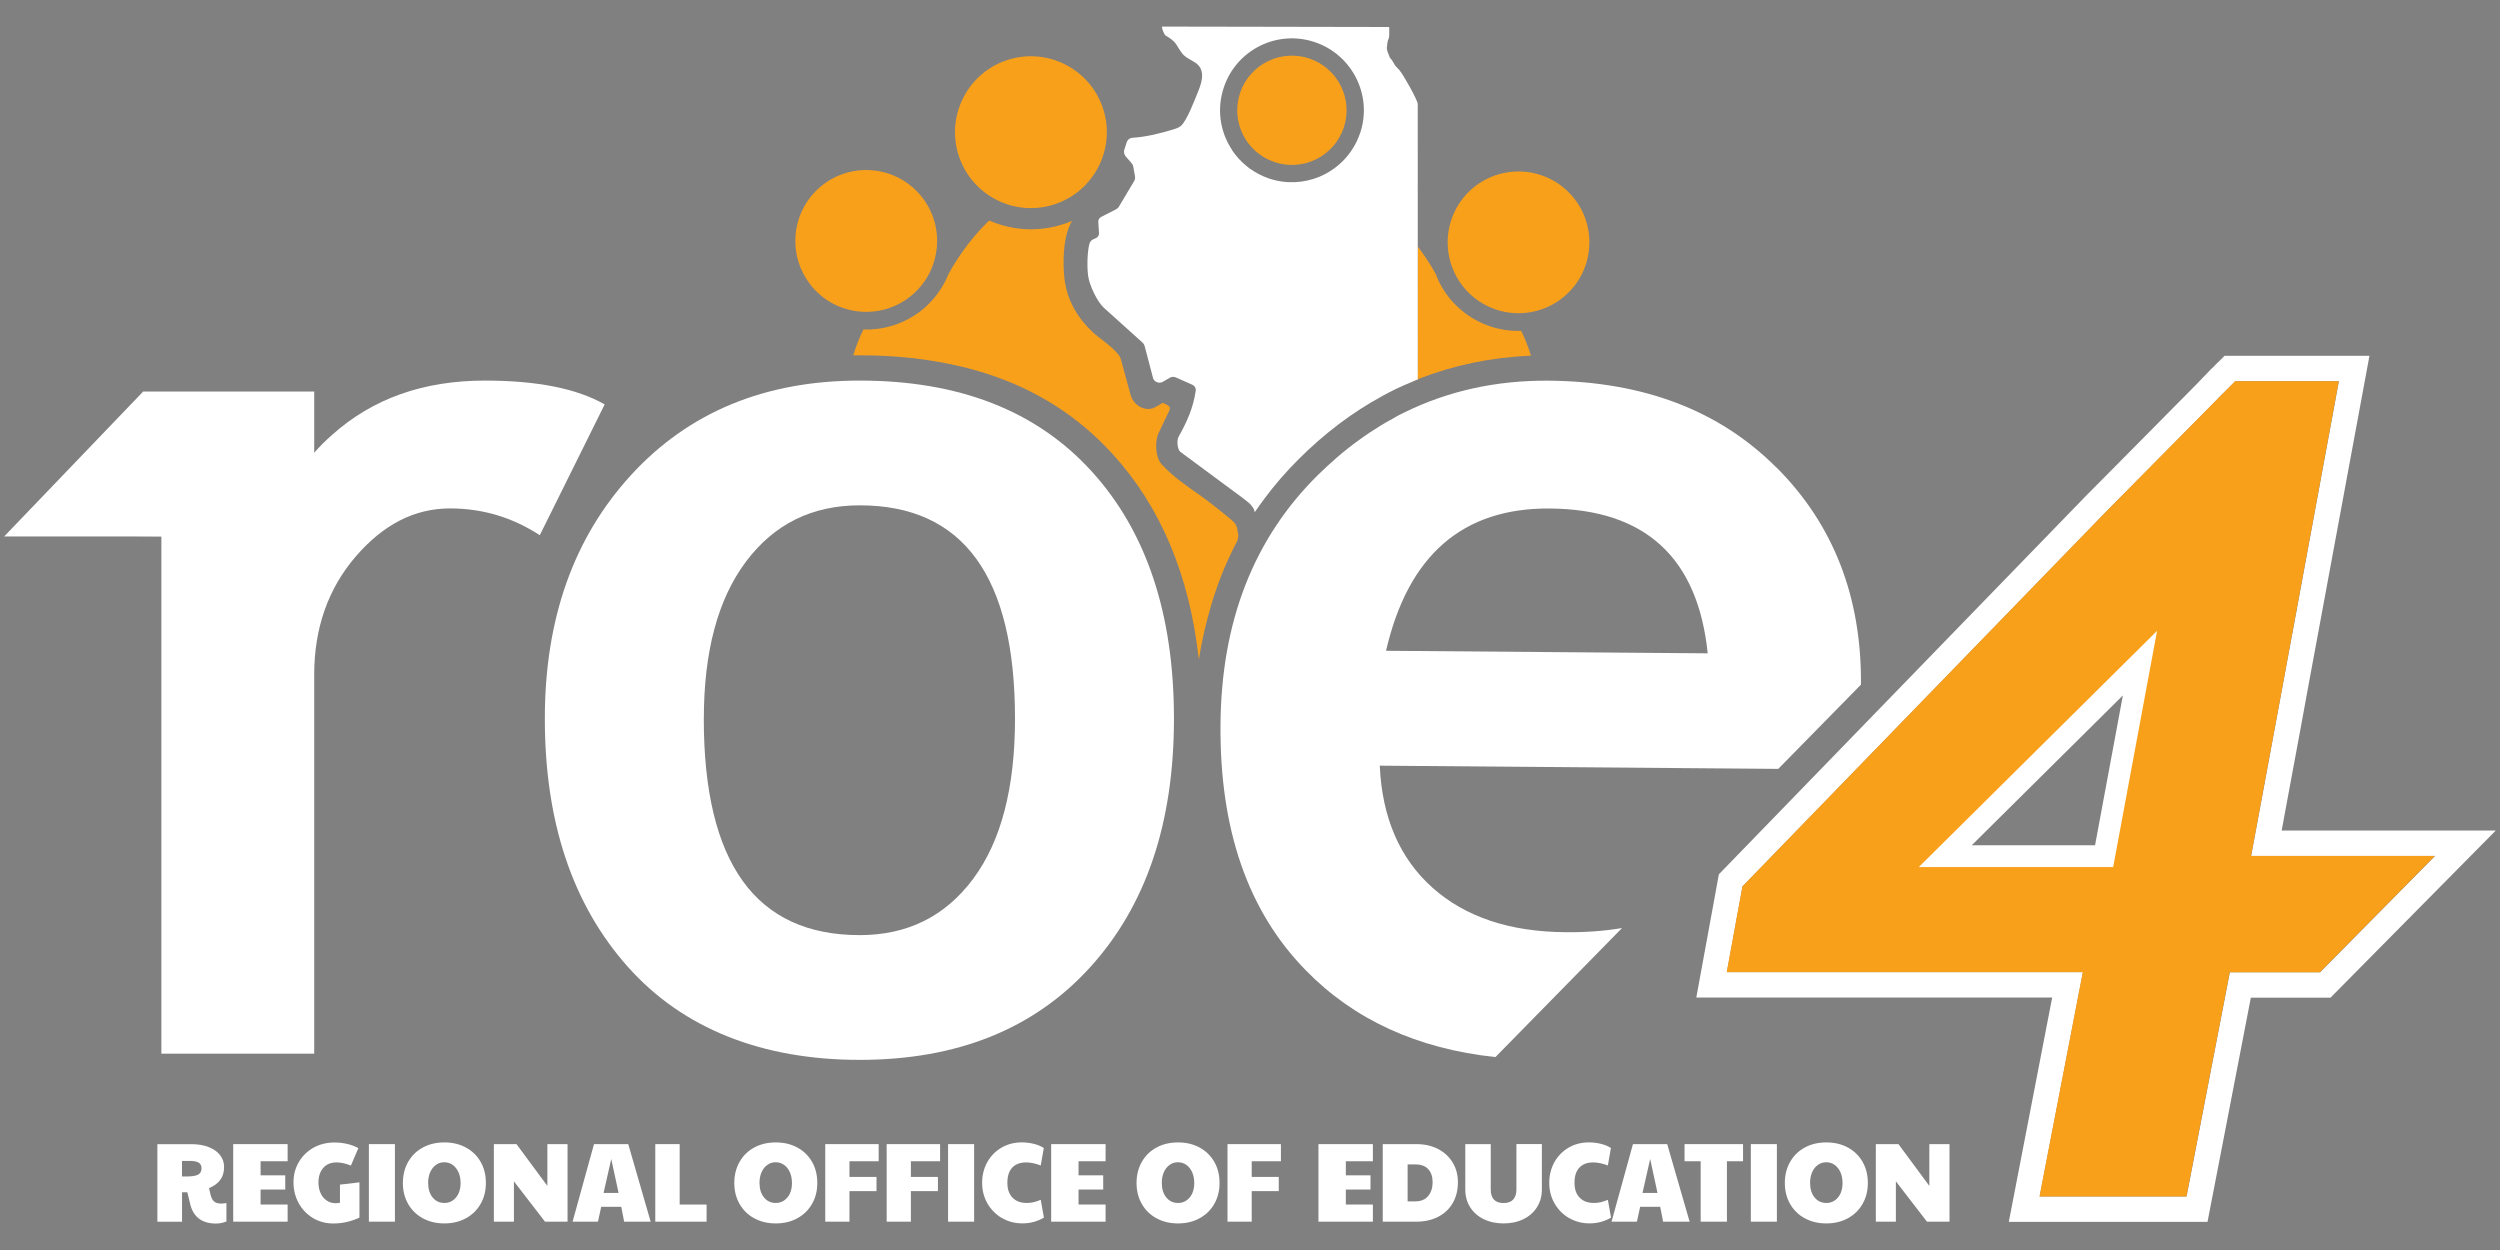 <?xml version="1.0" encoding="UTF-8"?>
<svg id="Layer_4" data-name="Layer 4" xmlns="http://www.w3.org/2000/svg" viewBox="0 0 600 300">
  <rect x="0" y="0" width="600" height="300" fill="#808080" stroke="none"/>
  <defs>
    <style>
      .cls-1 {
        fill: #fff;
      }

      .cls-2 {
        fill: #111c4e;
      }

      .cls-3 {
        fill: #f9a01b;
      }

      .cls-4 {
        fill: #e6e7e8;
      }
    </style>
  </defs>
  <polygon class="cls-4" points="39.69 128.84 31.76 128.75 38.75 128.75 39.69 128.84"/>
  <path class="cls-1" d="M145.12,97.06l-15.57,31.39c-6.55-4.27-13.72-6.43-21.54-6.43-8.54,0-16.05,3.87-22.68,11.59-6.61,7.72-9.92,17.17-9.92,28.31v90.96h-36.68v-124.13H1l33.36-34.78h41.08l-.05.3h.02v14.38c1.34-1.52,2.77-2.96,4.29-4.27,9.69-8.7,21.89-13.04,36.68-13.04,12.53,0,22.1,1.92,28.74,5.72Z"/>
  <path class="cls-1" d="M130.76,172.49c0-23.97,6.92-43.48,20.76-58.55,13.84-15.06,32.11-22.6,54.81-22.6,23.87,0,42.41,7.24,55.61,21.72,13.21,14.48,19.81,34.29,19.81,59.43s-6.73,44.95-20.18,59.72c-13.45,14.77-31.87,22.16-55.25,22.16s-42.43-7.46-55.68-22.38c-13.26-14.92-19.88-34.75-19.88-59.5ZM168.91,172.49c0,34.63,12.47,51.94,37.42,51.94,11.45,0,20.52-4.5,27.22-13.5,6.7-9,10.05-21.81,10.05-38.44,0-34.14-12.42-51.21-37.27-51.21-11.45,0-20.54,4.5-27.29,13.5-6.75,9-10.12,21.57-10.12,37.71Z"/>
  <path class="cls-1" d="M426.34,112.21c-13.7-13.72-31.91-20.66-54.71-20.85-12.55-.08-24.05,2.45-34.55,7.61-.31.17-.65.33-.98.48-.63.33-1.28.67-1.88,1.05-1,.52-1.97,1.09-2.95,1.69-1.69,1.05-3.39,2.15-5.04,3.37-1.82,1.3-3.6,2.7-5.33,4.2-1.55,1.34-3.05,2.72-4.54,4.18-15.46,15.25-23.26,35.22-23.44,59.98-.21,25.14,6.59,44.78,20.43,58.91,11.59,11.9,26.79,18.86,45.55,20.87l30.39-30.97c-4.2.71-8.72,1.05-13.59,1-13.38-.1-24.03-3.66-31.89-10.67s-12.11-16.79-12.67-29.3l95.64.77,19.85-20.22v-.02c.17-21.02-6.59-38.4-20.27-52.1ZM332.65,156.19c5.29-22.94,18.4-34.32,39.32-34.15,22.88.19,35.51,11.77,37.88,34.76l-77.19-.61Z"/>
  <path class="cls-3" d="M194.77,68.64c-5.98-7.27-4.94-17.98,2.31-23.96,7.25-5.96,17.98-4.92,23.96,2.33,5.96,7.25,4.92,17.98-2.33,23.95-7.25,5.98-17.98,4.94-23.95-2.31Z"/>
  <path class="cls-3" d="M297.17,128.21c.07.44-.03,1-.2,1.58-2.97,5.55-5.28,11.51-6.96,17.86-.1.36-.2.71-.29,1.07-.19.71-.37,1.44-.53,2.17-.58,2.43-1.07,4.91-1.46,7.44-2.24-20.24-9.15-36.72-20.74-49.4-8.13-8.91-18.06-15.3-29.88-19.15-4.31-1.41-8.86-2.48-13.67-3.23-5.35-.85-10.98-1.27-16.94-1.27-.58,0-1.14,0-1.72.02.66-2.19,1.49-4.3,2.43-6.23,4.99.19,10.05-1.41,14.23-4.8,2.09-1.75,3.75-3.79,5.01-6.01.46-.8.83-1.56,1.14-2.39.07-.07.08-.12.1-.19.59-1.07,1.22-2.16,1.94-3.24,2.21-3.45,4.92-6.79,7.78-9.51,5.52,2.41,11.92,2.85,18.06.78.63-.22,1.24-.44,1.83-.71-2.34,3.85-2.21,10.63-1.83,13.94,0,0,.02.1.03.25.03.2.08.48.08.49.32,2.02.92,3.85,1.75,5.52.14.31.31.59.46.88.07.15.14.29.25.41.22.42.49.83.76,1.24.29.42.61.85.93,1.26.75.93,1.6,1.85,2.51,2.73,1.48,1.39,6.2,4.45,6.74,6.4,0,0,2.34,8.54,2.34,8.56.31,1.21,1.07,2.21,2.17,2.9.68.39,1.41.58,2.16.58,1.13,0,2.21-.75,3.13-1.34.07-.04.13-.08.21-.1.11-.02.22.03.32.08.8.39,1.89.72,1.28,1.82,0,0-2.53,5.32-2.53,5.33-.92,1.93-.79,5.8.71,7.45,2.85,3.12,6.16,5.3,9.47,7.64,1.63,1.14,5.82,4.43,7.38,5.81.41.36.83.73,1.05,1.22.02.02.02.05.02.07.15.29.2.58.27.9.08.42.15.81.19,1.17Z"/>
  <path class="cls-3" d="M367.47,85.36h-.14c-9.46.41-18.33,2.26-26.67,5.5-.64.25-1.29.53-1.94.81l-.14-.53c-.14-.44.12-.9.56-1.07l.31-.08c.47-.19.81-.68.81-1.21v-29.61c.71.93,1.41,1.9,2.05,2.87.83,1.24,1.6,2.51,2.27,3.72.19.49.37.97.59,1.43.17.41.37.78.59,1.17,1.26,2.33,2.97,4.45,5.14,6.23,4.16,3.4,9.22,4.99,14.19,4.82.85,1.73,1.6,3.6,2.21,5.53.05.14.08.27.14.41Z"/>
  <path class="cls-3" d="M377.57,68.97c-5.96,7.25-16.69,8.29-23.93,2.33-7.25-5.98-8.29-16.69-2.33-23.95,5.96-7.25,16.69-8.29,23.95-2.31,7.25,5.96,8.28,16.68,2.31,23.93Z"/>
  <path class="cls-1" d="M335.91,16.89s-.25-.27-.47-.51c-.24-.24-.49-.49-.59-.65-.24-.31-.66-1.14-.8-1.32-.15-.17-.41-.44-.49-.59-.05-.17-.48-1.22-.48-1.22-.15-.32-.2-.66-.24-1.02,0,0,.05-.73.15-1.39.1-.65.34-.88.39-1.32.08-.9.02-2.39.02-2.39l-26.3-.05-16.6-.03-11.54-.02c-.34,0,.44,1.9.71,2.09,1.12.7,1.97,1.17,2.7,2.29.61.9,1.07,1.92,1.9,2.63.66.56,1.51.97,2.22,1.41,2.78,1.53,2.21,4.36,1.1,7.06-.83,2.04-2.72,7.08-4.16,8.34-.53.46-1.22.66-1.88.88-3.38,1-6.32,1.75-9.81,1.99-.63.05-1.14.48-1.32,1.04l-.58,1.8c-.19.56-.05,1.19.34,1.63l1.43,1.66c.19.2.32.48.37.78l.41,2.29c.09.44,0,.88-.24,1.26l-3.63,6.09c-.17.29-.42.49-.75.66l-3.48,1.77c-.44.22-.73.71-.7,1.21l.17,2.7c.03.53-.29,1.02-.8,1.21l-.53.24c-.46.17-.8.56-.95,1.04-.5,1.75-.63,5.29-.35,7.61.27,2.3,2.18,6.35,3.79,7.8,1.15,1.03,2.3,2.07,3.44,3.1,1.96,1.76,3.92,3.53,5.88,5.29.2.2.37.46.46.75l2.02,7.69c.1.41.37.73.73.93.53.31,1.19.29,1.68-.02l1.6-.93c.44-.27,1-.31,1.49-.08l3.9,1.73c.61.25.95.87.85,1.48-.61,4.12-2.08,7.4-4.12,11.03-.45.8-.33,3.05.49,3.65,0,0,14.93,11.05,14.93,11.05l1.44,1.14c.59.49,1.32,1.48,1.32,1.88,0,0,.03.15.12.36.78-1.15,1.58-2.27,2.41-3.38,2.39-3.19,5.02-6.23,7.91-9.13,6.28-6.3,13.05-11.44,20.32-15.38,1.1-.63,2.22-1.17,3.34-1.73,1.17-.54,2.38-1.09,3.58-1.58.51-.24,1.04-.46,1.55-.65V24.97c-.03-.98-3.62-7.3-4.36-8.08ZM326.4,32c-1.65,4.87-5.28,8.54-9.71,10.41-3.72,1.54-8.01,1.82-12.15.42-1.72-.59-3.24-1.41-4.62-2.39-1.27-.95-2.44-2.05-3.41-3.29-.41-.48-.76-1-1.05-1.53-2.68-4.23-3.46-9.57-1.73-14.68,3.04-9.03,12.83-13.89,21.87-10.81,9.03,3.07,13.87,12.87,10.81,21.88Z"/>
  <path class="cls-3" d="M322.49,30.68c-2.33,6.86-9.78,10.53-16.64,8.21-6.86-2.31-10.54-9.76-8.22-16.62,2.33-6.86,9.78-10.53,16.64-8.22,6.86,2.33,10.53,9.78,8.22,16.64Z"/>
  <path class="cls-3" d="M265.47,34.13c-.39,3.04-1.56,5.91-3.36,8.35-2.12,2.94-5.16,5.25-8.85,6.5-9.52,3.23-19.86-1.88-23.09-11.4-3.23-9.54,1.88-19.88,11.4-23.11,9.54-3.23,19.88,1.89,23.11,11.42.93,2.75,1.17,5.56.79,8.24Z"/>
  <path class="cls-1" d="M547.6,199.33l2.14-11.57,2.34-12.6,1.97-10.77,14.62-79h-34.78l-.68.7-.02.02-1.26,1.22-1.12,1.12-.14.12-3.57,3.71-20.34,20.55-.33.33-.96.98-4.31,4.32-1.25,1.29-87.38,90.08-5.42,29.58h85.41l-10.41,53.84h47.69l1.18-6.1.02-.09,2.42-12.5,6.78-35.12h19.12l39.66-40.11h-51.4ZM556.8,233.34h-21.63l-10.39,53.81h-35.26l10.39-53.84h-85.46l3.76-20.57,83.69-86.25,3.64-3.75,3.02-3.05.3-.3,22.75-23.01,1.85-1.93s.02.02.02.03l2.18-2.18.82-.82h24.86l-11.09,60.12-1.57,8.44-.59,3.22-7.81,42.17h44.14l-27.59,27.91Z"/>
  <polygon class="cls-2" points="531.38 87.88 530.83 88.44 531.37 87.86 531.38 87.88"/>
  <path class="cls-3" d="M540.25,205.43l7.81-42.17,2.14-11.63,11.1-60.15h-24.86l-.84.84-3.87,3.9-22.47,22.73-.44.44-3.31,3.35-87.33,90-3.77,20.57h85.46l-10.39,53.84h35.26l10.39-53.81h21.63l27.59-27.91h-44.14ZM466.87,205.48l46.73-46.33-8.61,46.33h-38.12Z"/>
  <path class="cls-1" d="M511.76,157.29l-51.24,50.8h46.64l10.54-56.69-5.94,5.89ZM502.81,202.87h-29.6l36.28-35.97-6.68,35.97Z"/>
  <g>
    <path class="cls-1" d="M45.64,288.93l-.68-2.78h-1.27v7.06h-5.92v-18.61h8.19c1.55,0,2.92.23,4.1.69,1.18.46,2.1,1.1,2.75,1.93.65.83.97,1.78.97,2.87,0,1.21-.29,2.22-.88,3.04-.59.82-1.49,1.49-2.72,2.02.13.69.27,1.31.43,1.87.22.69.51,1.16.89,1.43s.93.41,1.65.41c.25,0,.65-.04,1.19-.11v4.41c-.85.32-1.68.49-2.49.49-3.39,0-5.46-1.57-6.22-4.71ZM44.72,282.36c1.33,0,2.28-.15,2.83-.45s.82-.81.82-1.53c0-.61-.23-1.06-.68-1.34-.45-.28-1.16-.42-2.14-.42h-1.87v3.73h1.03Z"/>
    <path class="cls-1" d="M55.97,274.59h13.06v4.11h-6.49v3.38h5.92v3.41h-5.92v3.6h6.49v4.11h-13.06v-18.61Z"/>
    <path class="cls-1" d="M75.11,292.32c-1.46-.87-2.6-2.07-3.43-3.58-.83-1.51-1.24-3.18-1.24-5s.42-3.35,1.26-4.81c.84-1.46,2.01-2.61,3.5-3.46,1.5-.85,3.2-1.27,5.11-1.27,1.05,0,2.06.12,3.04.35s1.87.57,2.66,1l-1.79,4.19c-1.23-.5-2.37-.76-3.44-.76-1.39,0-2.46.45-3.22,1.34-.76.89-1.13,2.06-1.13,3.5,0,.94.17,1.78.51,2.53.34.75.82,1.34,1.45,1.77.62.43,1.33.65,2.12.65.43,0,.79-.04,1.08-.11v-4.35l4.68-.54v8.46c-2.04.94-4.12,1.41-6.25,1.41-1.82,0-3.46-.44-4.92-1.31Z"/>
    <path class="cls-1" d="M88.53,274.59h6.25v18.61h-6.25v-18.61Z"/>
    <path class="cls-1" d="M101.47,292.39c-1.5-.83-2.68-1.98-3.52-3.45-.84-1.47-1.26-3.14-1.26-5.02s.42-3.58,1.26-5.06c.84-1.48,2.01-2.63,3.52-3.45,1.5-.82,3.23-1.23,5.18-1.23s3.67.41,5.18,1.23c1.5.82,2.68,1.97,3.52,3.43.84,1.47,1.26,3.16,1.26,5.07s-.42,3.55-1.26,5.02c-.84,1.47-2.01,2.62-3.53,3.45-1.51.83-3.24,1.24-5.17,1.24s-3.67-.41-5.18-1.24ZM109.45,287.39c.73-.88,1.09-2.05,1.09-3.49,0-.95-.17-1.81-.5-2.56-.34-.75-.8-1.33-1.39-1.76-.6-.42-1.27-.64-2.03-.64s-1.41.21-2,.64c-.6.42-1.05,1.01-1.38,1.76-.33.75-.49,1.6-.49,2.56,0,1.44.36,2.61,1.08,3.49.72.88,1.66,1.32,2.81,1.32s2.07-.44,2.8-1.32Z"/>
    <path class="cls-1" d="M118.52,274.59h5.44l7.41,10.03v-10.03h4.84v18.61h-5.41l-7.46-9.68v9.68h-4.81v-18.61Z"/>
    <path class="cls-1" d="M142.56,274.59h8.22l5.38,18.61h-6.36l-.7-3.57h-4.81l-.78,3.57h-6.09l5.14-18.61ZM148.46,286.3l-1.76-8.14-1.84,8.14h3.6Z"/>
    <path class="cls-1" d="M157.28,274.59h5.84v14.5h6.46v4.11h-12.31v-18.61Z"/>
    <path class="cls-1" d="M181.01,292.39c-1.5-.83-2.68-1.98-3.52-3.45-.84-1.47-1.26-3.14-1.26-5.02s.42-3.58,1.26-5.06c.84-1.48,2.01-2.63,3.52-3.45,1.5-.82,3.23-1.23,5.18-1.23s3.67.41,5.18,1.23c1.5.82,2.68,1.97,3.52,3.43.84,1.47,1.26,3.16,1.26,5.07s-.42,3.55-1.26,5.02c-.84,1.47-2.01,2.62-3.53,3.45-1.51.83-3.24,1.24-5.17,1.24s-3.67-.41-5.18-1.24ZM188.98,287.39c.73-.88,1.09-2.05,1.09-3.49,0-.95-.17-1.81-.5-2.56-.34-.75-.8-1.33-1.39-1.76-.6-.42-1.27-.64-2.03-.64s-1.41.21-2,.64c-.6.42-1.05,1.01-1.38,1.76-.33.75-.49,1.6-.49,2.56,0,1.44.36,2.61,1.08,3.49.72.88,1.66,1.32,2.81,1.32s2.07-.44,2.8-1.32Z"/>
    <path class="cls-1" d="M198.06,274.59h12.82v4.11h-7.01v3.76h6.49v3.41h-6.49v7.33h-5.81v-18.61Z"/>
    <path class="cls-1" d="M212.8,274.59h12.82v4.11h-7.01v3.76h6.49v3.41h-6.49v7.33h-5.81v-18.61Z"/>
    <path class="cls-1" d="M227.54,274.59h6.25v18.61h-6.25v-18.61Z"/>
    <path class="cls-1" d="M240.48,292.35c-1.47-.86-2.63-2.03-3.49-3.52-.86-1.49-1.28-3.13-1.28-4.94s.42-3.5,1.24-4.98c.83-1.48,1.97-2.64,3.41-3.48,1.44-.84,3.07-1.26,4.87-1.26.97,0,1.93.12,2.87.35s1.74.57,2.41,1l-.73,4.19c-1.3-.49-2.47-.73-3.52-.73-1.44,0-2.55.42-3.33,1.26-.78.84-1.16,2.04-1.16,3.61s.41,2.73,1.23,3.58c.82.86,1.96,1.28,3.42,1.28.56,0,1.08-.06,1.57-.16.49-.11,1.08-.31,1.79-.59l.76,4.27c-1.57.92-3.28,1.38-5.14,1.38s-3.44-.43-4.91-1.28Z"/>
    <path class="cls-1" d="M252.28,274.59h13.06v4.11h-6.49v3.38h5.92v3.41h-5.92v3.6h6.49v4.11h-13.06v-18.61Z"/>
    <path class="cls-1" d="M277.55,292.39c-1.5-.83-2.68-1.98-3.52-3.45-.84-1.47-1.26-3.14-1.26-5.02s.42-3.58,1.26-5.06c.84-1.48,2.01-2.63,3.52-3.45,1.5-.82,3.23-1.23,5.18-1.23s3.67.41,5.18,1.23c1.5.82,2.68,1.97,3.52,3.43.84,1.47,1.26,3.16,1.26,5.07s-.42,3.55-1.26,5.02c-.84,1.47-2.01,2.62-3.53,3.45-1.51.83-3.24,1.24-5.17,1.24s-3.67-.41-5.18-1.24ZM285.53,287.39c.73-.88,1.09-2.05,1.09-3.49,0-.95-.17-1.81-.5-2.56-.34-.75-.8-1.33-1.39-1.76-.6-.42-1.27-.64-2.03-.64s-1.41.21-2,.64c-.6.42-1.05,1.01-1.38,1.76-.33.75-.49,1.6-.49,2.56,0,1.44.36,2.61,1.08,3.49.72.88,1.66,1.32,2.81,1.32s2.07-.44,2.8-1.32Z"/>
    <path class="cls-1" d="M294.6,274.59h12.82v4.11h-7.01v3.76h6.49v3.41h-6.49v7.33h-5.81v-18.61Z"/>
    <path class="cls-1" d="M316.43,274.59h13.06v4.11h-6.49v3.38h5.92v3.41h-5.92v3.6h6.49v4.11h-13.06v-18.61Z"/>
    <path class="cls-1" d="M331.85,274.59h8.09c1.95,0,3.67.39,5.18,1.16,1.5.78,2.68,1.86,3.52,3.25.84,1.39,1.26,2.97,1.26,4.76,0,1.88-.41,3.53-1.23,4.95-.82,1.42-1.98,2.53-3.49,3.31-1.5.78-3.25,1.18-5.23,1.18h-8.09v-18.61ZM339.66,288.33c1.35,0,2.38-.43,3.1-1.28.71-.86,1.07-1.97,1.07-3.34,0-1.3-.35-2.33-1.04-3.1s-1.74-1.15-3.12-1.15h-1.84v8.87h1.84Z"/>
    <path class="cls-1" d="M356.09,292.6c-1.4-.68-2.48-1.65-3.26-2.88-.77-1.23-1.16-2.65-1.16-4.23v-10.9h6.11v10.9c0,1.08.26,1.89.78,2.43.52.54,1.29.81,2.3.81s1.78-.28,2.3-.83c.52-.55.78-1.36.78-2.42v-10.9h6.11v10.9c0,1.59-.39,3-1.16,4.23-.77,1.23-1.86,2.2-3.26,2.88-1.4.69-2.99,1.03-4.77,1.03s-3.38-.34-4.77-1.03Z"/>
    <path class="cls-1" d="M376.59,292.35c-1.47-.86-2.63-2.03-3.49-3.52-.86-1.49-1.28-3.13-1.28-4.94s.42-3.5,1.24-4.98c.83-1.48,1.97-2.64,3.41-3.48,1.44-.84,3.07-1.26,4.87-1.26.97,0,1.93.12,2.87.35s1.74.57,2.41,1l-.73,4.19c-1.3-.49-2.47-.73-3.52-.73-1.44,0-2.55.42-3.33,1.26-.78.84-1.16,2.04-1.16,3.61s.41,2.73,1.23,3.58c.82.86,1.96,1.28,3.42,1.28.56,0,1.08-.06,1.57-.16.49-.11,1.08-.31,1.79-.59l.76,4.27c-1.57.92-3.28,1.38-5.14,1.38s-3.44-.43-4.91-1.28Z"/>
    <path class="cls-1" d="M391.91,274.59h8.22l5.38,18.61h-6.36l-.7-3.57h-4.81l-.78,3.57h-6.09l5.14-18.61ZM397.8,286.3l-1.76-8.14-1.84,8.14h3.6Z"/>
    <path class="cls-1" d="M408.16,278.7h-3.87v-4.11h14.04v4.11h-3.87v14.5h-6.3v-14.5Z"/>
    <path class="cls-1" d="M420.2,274.59h6.25v18.61h-6.25v-18.61Z"/>
    <path class="cls-1" d="M433.14,292.39c-1.5-.83-2.68-1.98-3.52-3.45-.84-1.47-1.26-3.14-1.26-5.02s.42-3.58,1.26-5.06c.84-1.48,2.01-2.63,3.52-3.45,1.5-.82,3.23-1.23,5.18-1.23s3.67.41,5.18,1.23c1.5.82,2.68,1.97,3.52,3.43.84,1.47,1.26,3.16,1.26,5.07s-.42,3.55-1.26,5.02c-.84,1.47-2.01,2.62-3.53,3.45-1.51.83-3.24,1.24-5.17,1.24s-3.67-.41-5.18-1.24ZM441.12,287.39c.73-.88,1.09-2.05,1.09-3.49,0-.95-.17-1.81-.5-2.56-.34-.75-.8-1.33-1.39-1.76-.6-.42-1.27-.64-2.03-.64s-1.41.21-2,.64c-.6.42-1.05,1.01-1.38,1.76-.33.75-.49,1.6-.49,2.56,0,1.44.36,2.61,1.08,3.49.72.88,1.66,1.32,2.81,1.32s2.07-.44,2.8-1.32Z"/>
    <path class="cls-1" d="M450.19,274.59h5.44l7.41,10.03v-10.03h4.84v18.61h-5.41l-7.46-9.68v9.68h-4.81v-18.61Z"/>
  </g>
</svg>